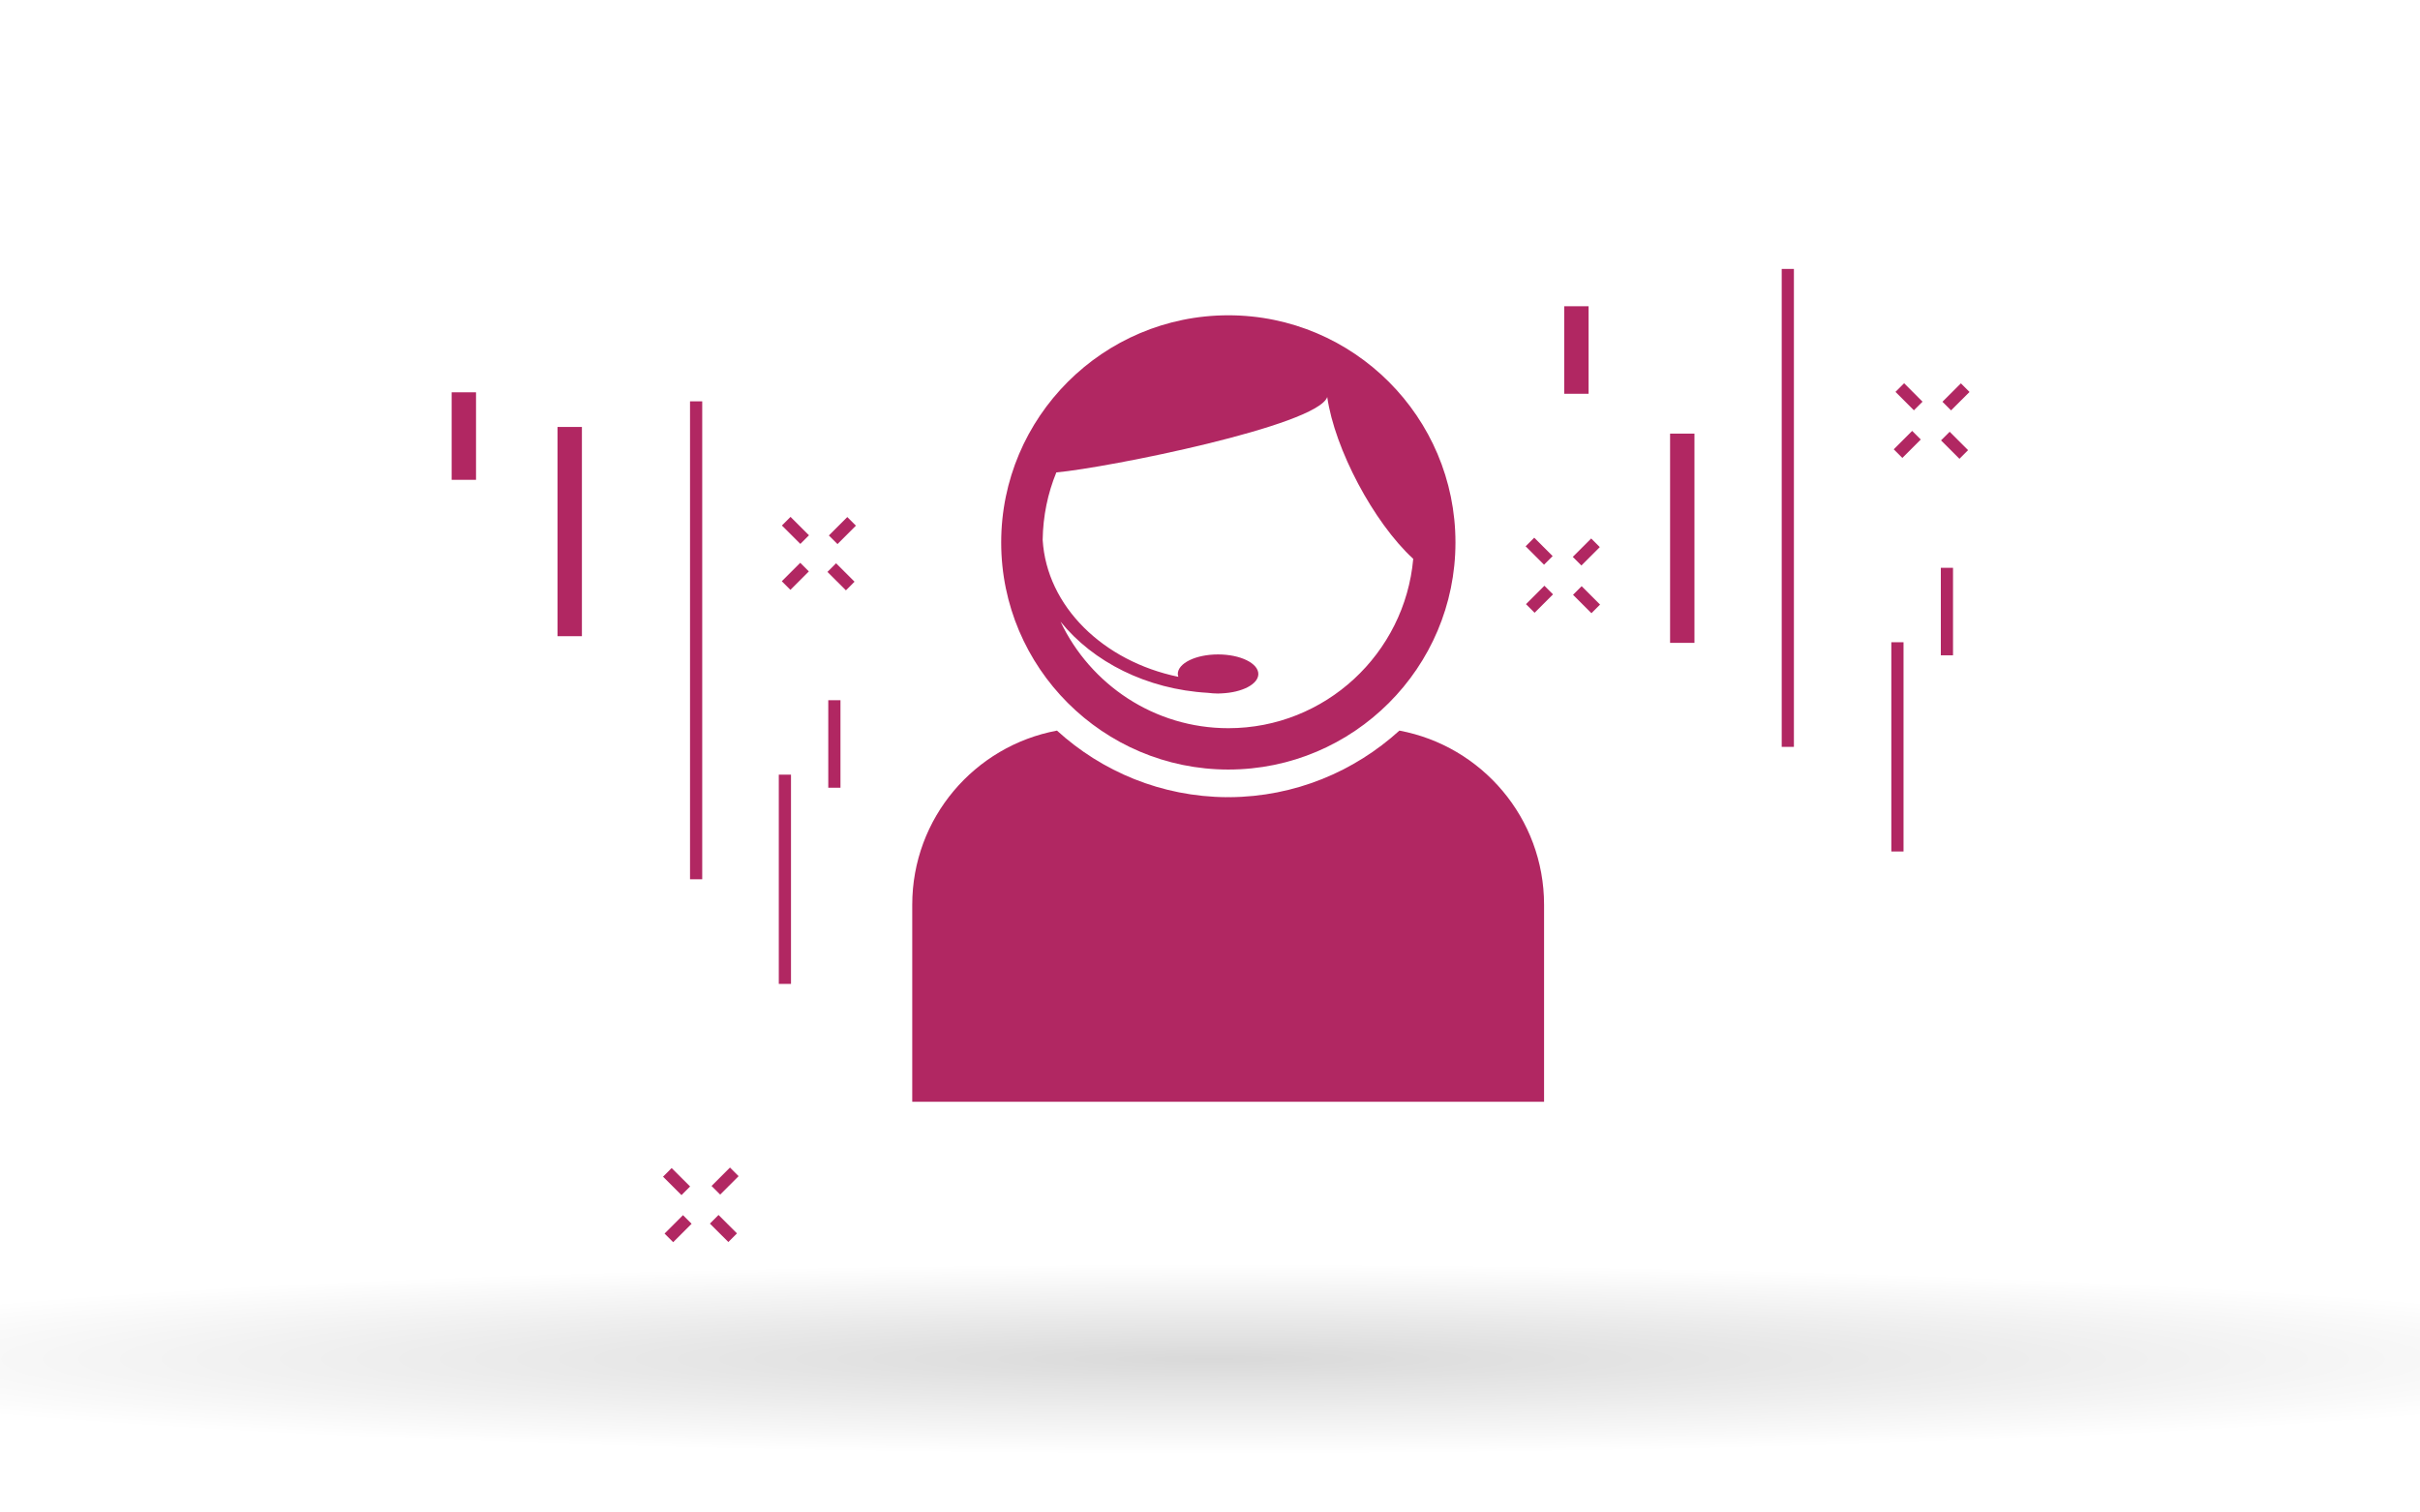 <?xml version="1.0" encoding="UTF-8" standalone="no"?>
<!-- Generator: Adobe Illustrator 15.0.2, SVG Export Plug-In  -->

<svg
   xmlns:dc="http://purl.org/dc/elements/1.1/"
   xmlns:cc="http://creativecommons.org/ns#"
   xmlns:rdf="http://www.w3.org/1999/02/22-rdf-syntax-ns#"
   xmlns:svg="http://www.w3.org/2000/svg"
   xmlns="http://www.w3.org/2000/svg"
   xmlns:xlink="http://www.w3.org/1999/xlink"
   xmlns:sodipodi="http://sodipodi.sourceforge.net/DTD/sodipodi-0.dtd"
   xmlns:inkscape="http://www.inkscape.org/namespaces/inkscape"
   version="1.1"
   x="0px"
   y="0px"
   width="400"
   height="250"
   viewBox="0 0 400 250"
   enable-background="new 0 0 600 400"
   xml:space="preserve"
   id="svg2"
   inkscape:version="0.91 r13725"
   sodipodi:docname="CLX-SP-biuro.svg"><sodipodi:namedview
     pagecolor="#ffffff"
     bordercolor="#666666"
     borderopacity="1"
     objecttolerance="10"
     gridtolerance="10"
     guidetolerance="10"
     inkscape:pageopacity="0"
     inkscape:pageshadow="2"
     inkscape:window-width="1536"
     inkscape:window-height="801"
     id="namedview144"
     showgrid="false"
     inkscape:zoom="0.59"
     inkscape:cx="300"
     inkscape:cy="200"
     inkscape:window-x="-8"
     inkscape:window-y="-8"
     inkscape:window-maximized="1"
     inkscape:current-layer="svg2" /><defs
     id="defs4" /><g
     id="g6"
     transform="translate(-100,-90.14)"><defs
       id="defs8"><rect
         id="SVGID_1_"
         width="600"
         height="400"
         x="0"
         y="0" /></defs><clipPath
       id="SVGID_6_"><use
         xlink:href="#SVGID_1_"
         overflow="visible"
         id="use12"
         style="overflow:visible"
         x="0"
         y="0"
         width="100%"
         height="100%" /></clipPath><g
       clip-path="url(#SVGID_6_)"
       id="g14"><defs
         id="defs16"><rect
           id="SVGID_3_"
           width="600"
           height="400"
           x="0"
           y="0" /></defs><clipPath
         id="SVGID_7_"><use
           xlink:href="#SVGID_3_"
           overflow="visible"
           id="use20"
           style="overflow:visible"
           x="0"
           y="0"
           width="100%"
           height="100%" /></clipPath><g
         clip-path="url(#SVGID_7_)"
         id="g22"
         style="opacity:0.15"><g
           id="g24"><defs
             id="defs26"><rect
               id="SVGID_4_"
               x="25"
               y="294.564"
               width="550"
               height="40.577" /></defs><clipPath
             id="SVGID_8_"><use
               xlink:href="#SVGID_4_"
               overflow="visible"
               id="use30"
               style="overflow:visible"
               x="0"
               y="0"
               width="100%"
               height="100%" /></clipPath><g
             clip-path="url(#SVGID_8_)"
             id="g32"><defs
               id="defs34"><path
                 id="SVGID_5_"
                 d="m 25,314.854 c 0,11.203 123.121,20.287 275,20.287 151.878,0 275,-9.084 275,-20.287 0,-11.205 -123.122,-20.289 -275,-20.289 -151.879,-10e-4 -275,9.083 -275,20.289"
                 inkscape:connector-curvature="0" /></defs><clipPath
               id="SVGID_9_"><use
                 xlink:href="#SVGID_5_"
                 overflow="visible"
                 id="use38"
                 style="overflow:visible"
                 x="0"
                 y="0"
                 width="100%"
                 height="100%" /></clipPath><defs
               id="defs40"><filter
                 id="Adobe_OpacityMaskFilter"
                 filterUnits="userSpaceOnUse"
                 x="25"
                 y="294.564"
                 width="550"
                 height="40.576"><feColorMatrix
                   type="matrix"
                   values="1 0 0 0 0  0 1 0 0 0  0 0 1 0 0  0 0 0 1 0"
                   id="feColorMatrix43" /></filter></defs><mask
               maskUnits="userSpaceOnUse"
               x="25"
               y="294.564"
               width="550"
               height="40.576"
               id="SVGID_10_"><g
                 id="g46"
                 style="filter:url(#Adobe_OpacityMaskFilter)"><radialGradient
                   id="SVGID_11_"
                   cx="-690.255"
                   cy="-257.338"
                   r="1"
                   gradientTransform="matrix(252.386,0,0,15.718,174510.13,4359.614)"
                   gradientUnits="userSpaceOnUse"><stop
                     offset="0"
                     style="stop-color:#FFFFFF"
                     id="stop49" /><stop
                     offset="0.073"
                     style="stop-color:#D2D2D2"
                     id="stop51" /><stop
                     offset="0.165"
                     style="stop-color:#A2A2A2"
                     id="stop53" /><stop
                     offset="0.262"
                     style="stop-color:#767676"
                     id="stop55" /><stop
                     offset="0.362"
                     style="stop-color:#525252"
                     id="stop57" /><stop
                     offset="0.467"
                     style="stop-color:#343434"
                     id="stop59" /><stop
                     offset="0.577"
                     style="stop-color:#1D1D1D"
                     id="stop61" /><stop
                     offset="0.695"
                     style="stop-color:#0D0D0D"
                     id="stop63" /><stop
                     offset="0.826"
                     style="stop-color:#030303"
                     id="stop65" /><stop
                     offset="1"
                     style="stop-color:#000000"
                     id="stop67" /></radialGradient><rect
                   x="25"
                   y="294.563"
                   clip-path="url(#SVGID_9_)"
                   width="550"
                   height="40.578"
                   id="rect69"
                   style="fill:url(#SVGID_11_)" /></g></mask><radialGradient
               id="SVGID_12_"
               cx="-690.255"
               cy="-257.338"
               r="1.001"
               gradientTransform="matrix(252.386,0,0,15.718,174510.13,4359.615)"
               gradientUnits="userSpaceOnUse"><stop
                 offset="0"
                 style="stop-color:#000000"
                 id="stop72" /><stop
                 offset="0.102"
                 style="stop-color:#000000;stop-opacity:0.898"
                 id="stop74" /><stop
                 offset="1"
                 style="stop-color:#000000;stop-opacity:0"
                 id="stop76" /></radialGradient><rect
               x="25"
               y="294.564"
               clip-path="url(#SVGID_9_)"
               mask="url(#SVGID_10_)"
               width="550"
               height="40.576"
               id="rect78"
               style="fill:url(#SVGID_12_)" /></g></g></g></g><rect
       x="192.154"
       y="160.712"
       clip-path="url(#SVGID_6_)"
       width="4.03"
       height="34.585"
       id="rect80"
       style="fill:#b12762" /><rect
       x="236.905"
       y="205.878"
       clip-path="url(#SVGID_6_)"
       width="2.016"
       height="14.466"
       id="rect82"
       style="fill:#b12762" /><rect
       x="174.654"
       y="154.984"
       clip-path="url(#SVGID_6_)"
       width="4.029"
       height="14.466"
       id="rect84"
       style="fill:#b12762" /><rect
       x="228.726"
       y="218.184"
       clip-path="url(#SVGID_6_)"
       width="2.017"
       height="34.586"
       id="rect86"
       style="fill:#b12762" /><rect
       x="214.054"
       y="156.477"
       clip-path="url(#SVGID_6_)"
       width="2.016"
       height="78.998"
       id="rect88"
       style="fill:#b12762" /><rect
       x="217.624"
       y="284.458"
       transform="matrix(-0.707,0.707,-0.707,-0.707,577.056,331.799)"
       clip-path="url(#SVGID_6_)"
       width="4.31"
       height="2.015"
       id="rect90"
       style="fill:#b12762" /><rect
       x="209.873"
       y="292.212"
       transform="matrix(-0.707,0.707,-0.707,-0.707,569.289,350.632)"
       clip-path="url(#SVGID_6_)"
       width="4.306"
       height="2.015"
       id="rect92"
       style="fill:#b12762" /><rect
       x="218.772"
       y="291.066"
       transform="matrix(-0.707,0.708,-0.708,-0.707,582.56,344.901)"
       clip-path="url(#SVGID_6_)"
       width="2.015"
       height="4.308"
       id="rect94"
       style="fill:#b12762" /><rect
       x="211.019"
       y="283.311"
       transform="matrix(-0.707,0.708,-0.708,-0.707,563.842,337.154)"
       clip-path="url(#SVGID_6_)"
       width="2.015"
       height="4.309"
       id="rect96"
       style="fill:#b12762" /><rect
       x="237.019"
       y="176.695"
       transform="matrix(-0.707,0.707,-0.707,-0.707,533.97,134.379)"
       clip-path="url(#SVGID_6_)"
       width="4.308"
       height="2.016"
       id="rect98"
       style="fill:#b12762" /><rect
       x="229.265"
       y="184.447"
       transform="matrix(-0.707,0.707,-0.707,-0.707,526.188,152.905)"
       clip-path="url(#SVGID_6_)"
       width="4.308"
       height="2.014"
       id="rect100"
       style="fill:#b12762" /><rect
       x="238.165"
       y="183.299"
       transform="matrix(-0.707,0.708,-0.708,-0.707,539.404,147.263)"
       clip-path="url(#SVGID_6_)"
       width="2.016"
       height="4.31"
       id="rect102"
       style="fill:#b12762" /><rect
       x="230.411"
       y="175.55"
       transform="matrix(-0.706,0.708,-0.708,-0.706,520.673,139.423)"
       clip-path="url(#SVGID_6_)"
       width="2.016"
       height="4.307"
       id="rect104"
       style="fill:#b12762" /><rect
       x="376.046"
       y="161.813"
       clip-path="url(#SVGID_6_)"
       width="4.029"
       height="34.586"
       id="rect106"
       style="fill:#b12762" /><rect
       x="420.798"
       y="183.994"
       clip-path="url(#SVGID_6_)"
       width="2.015"
       height="14.462"
       id="rect108"
       style="fill:#b12762" /><rect
       x="358.548"
       y="140.76"
       clip-path="url(#SVGID_6_)"
       width="4.029"
       height="14.467"
       id="rect110"
       style="fill:#b12762" /><rect
       x="412.616"
       y="196.297"
       clip-path="url(#SVGID_6_)"
       width="2.017"
       height="34.586"
       id="rect112"
       style="fill:#b12762" /><rect
       x="394.498"
       y="134.592"
       clip-path="url(#SVGID_6_)"
       width="2.015"
       height="78.999"
       id="rect114"
       style="fill:#b12762" /><rect
       x="360.103"
       y="180.353"
       transform="matrix(0.707,-0.707,0.707,0.707,-22.139,309.272)"
       clip-path="url(#SVGID_6_)"
       width="4.302"
       height="2.014"
       id="rect116"
       style="fill:#b12762" /><rect
       x="352.349"
       y="188.104"
       transform="matrix(0.707,-0.707,0.707,0.707,-29.873,306.121)"
       clip-path="url(#SVGID_6_)"
       width="4.304"
       height="2.016"
       id="rect118"
       style="fill:#b12762" /><rect
       x="361.247"
       y="186.96"
       transform="matrix(0.707,-0.707,0.707,0.707,-27.578,311.676)"
       clip-path="url(#SVGID_6_)"
       width="2.016"
       height="4.304"
       id="rect120"
       style="fill:#b12762" /><rect
       x="353.495"
       y="179.208"
       transform="matrix(0.707,-0.707,0.707,0.707,-24.452,303.659)"
       clip-path="url(#SVGID_6_)"
       width="2.013"
       height="4.304"
       id="rect122"
       style="fill:#b12762" /><rect
       x="420.909"
       y="154.809"
       transform="matrix(0.708,-0.707,0.707,0.708,13.612,344.526)"
       clip-path="url(#SVGID_6_)"
       width="4.309"
       height="2.014"
       id="rect124"
       style="fill:#b12762" /><rect
       x="413.158"
       y="162.562"
       transform="matrix(0.707,-0.707,0.707,0.707,5.981,341.578)"
       clip-path="url(#SVGID_6_)"
       width="4.306"
       height="2.016"
       id="rect126"
       style="fill:#b12762" /><rect
       x="422.058"
       y="161.417"
       transform="matrix(0.707,-0.707,0.707,0.707,8.315,347.203)"
       clip-path="url(#SVGID_6_)"
       width="2.016"
       height="4.305"
       id="rect128"
       style="fill:#b12762" /><rect
       x="414.304"
       y="153.664"
       transform="matrix(0.708,-0.707,0.707,0.708,11.337,339.03)"
       clip-path="url(#SVGID_6_)"
       width="2.015"
       height="4.305"
       id="rect130"
       style="fill:#b12762" /><g
       clip-path="url(#SVGID_6_)"
       id="g132"><defs
         id="defs134"><rect
           id="SVGID_2_"
           width="600"
           height="400"
           x="0"
           y="0" /></defs><clipPath
         id="SVGID_13_"><use
           xlink:href="#SVGID_2_"
           overflow="visible"
           id="use138"
           style="overflow:visible"
           x="0"
           y="0"
           width="100%"
           height="100%" /></clipPath><path
         clip-path="url(#SVGID_13_)"
         d="m 303.039,217.338 c 20.696,0 37.533,-16.838 37.533,-37.532 0,-20.724 -16.837,-37.552 -37.533,-37.552 -20.707,0 -37.552,16.828 -37.552,37.548 -0.005,20.698 16.845,37.536 37.552,37.536 m 16.339,-61.575 c 1.233,8.575 7.659,20.733 14.215,26.747 -1.39,15.663 -14.549,27.994 -30.558,27.994 -12.246,0 -22.81,-7.225 -27.738,-17.609 5.363,6.641 14.211,11.184 24.358,11.764 0.542,0.066 1.096,0.114 1.679,0.114 0.171,0 0.334,-0.015 0.502,-0.022 l 0.029,0 c 3.425,-0.137 6.125,-1.508 6.125,-3.205 0,-1.782 -2.979,-3.235 -6.656,-3.235 -3.677,0 -6.656,1.453 -6.656,3.235 0,0.16 0.053,0.305 0.094,0.465 -12.421,-2.559 -21.763,-11.652 -22.428,-22.635 0.055,-3.938 0.847,-7.709 2.259,-11.15 8.454,-0.763 43.193,-7.728 44.775,-12.463"
         id="path140"
         inkscape:connector-curvature="0"
         style="fill:#b12762" /><path
         clip-path="url(#SVGID_13_)"
         d="m 331.309,210.901 c -7.455,6.769 -17.279,10.933 -28.08,11.006 l 0,-0.022 c -0.086,0 -0.148,0.022 -0.23,0.022 -0.066,0 -0.138,-0.022 -0.212,-0.022 l 0,0.022 c -10.819,-0.075 -20.651,-4.237 -28.081,-11.006 -13.615,2.541 -23.922,14.444 -23.922,28.793 l 0,32.56 52.003,0 0.442,0 51.989,0 0,-32.56 c 0.007,-14.348 -10.312,-26.252 -23.909,-28.793"
         id="path142"
         inkscape:connector-curvature="0"
         style="fill:#b12762" /></g></g></svg>